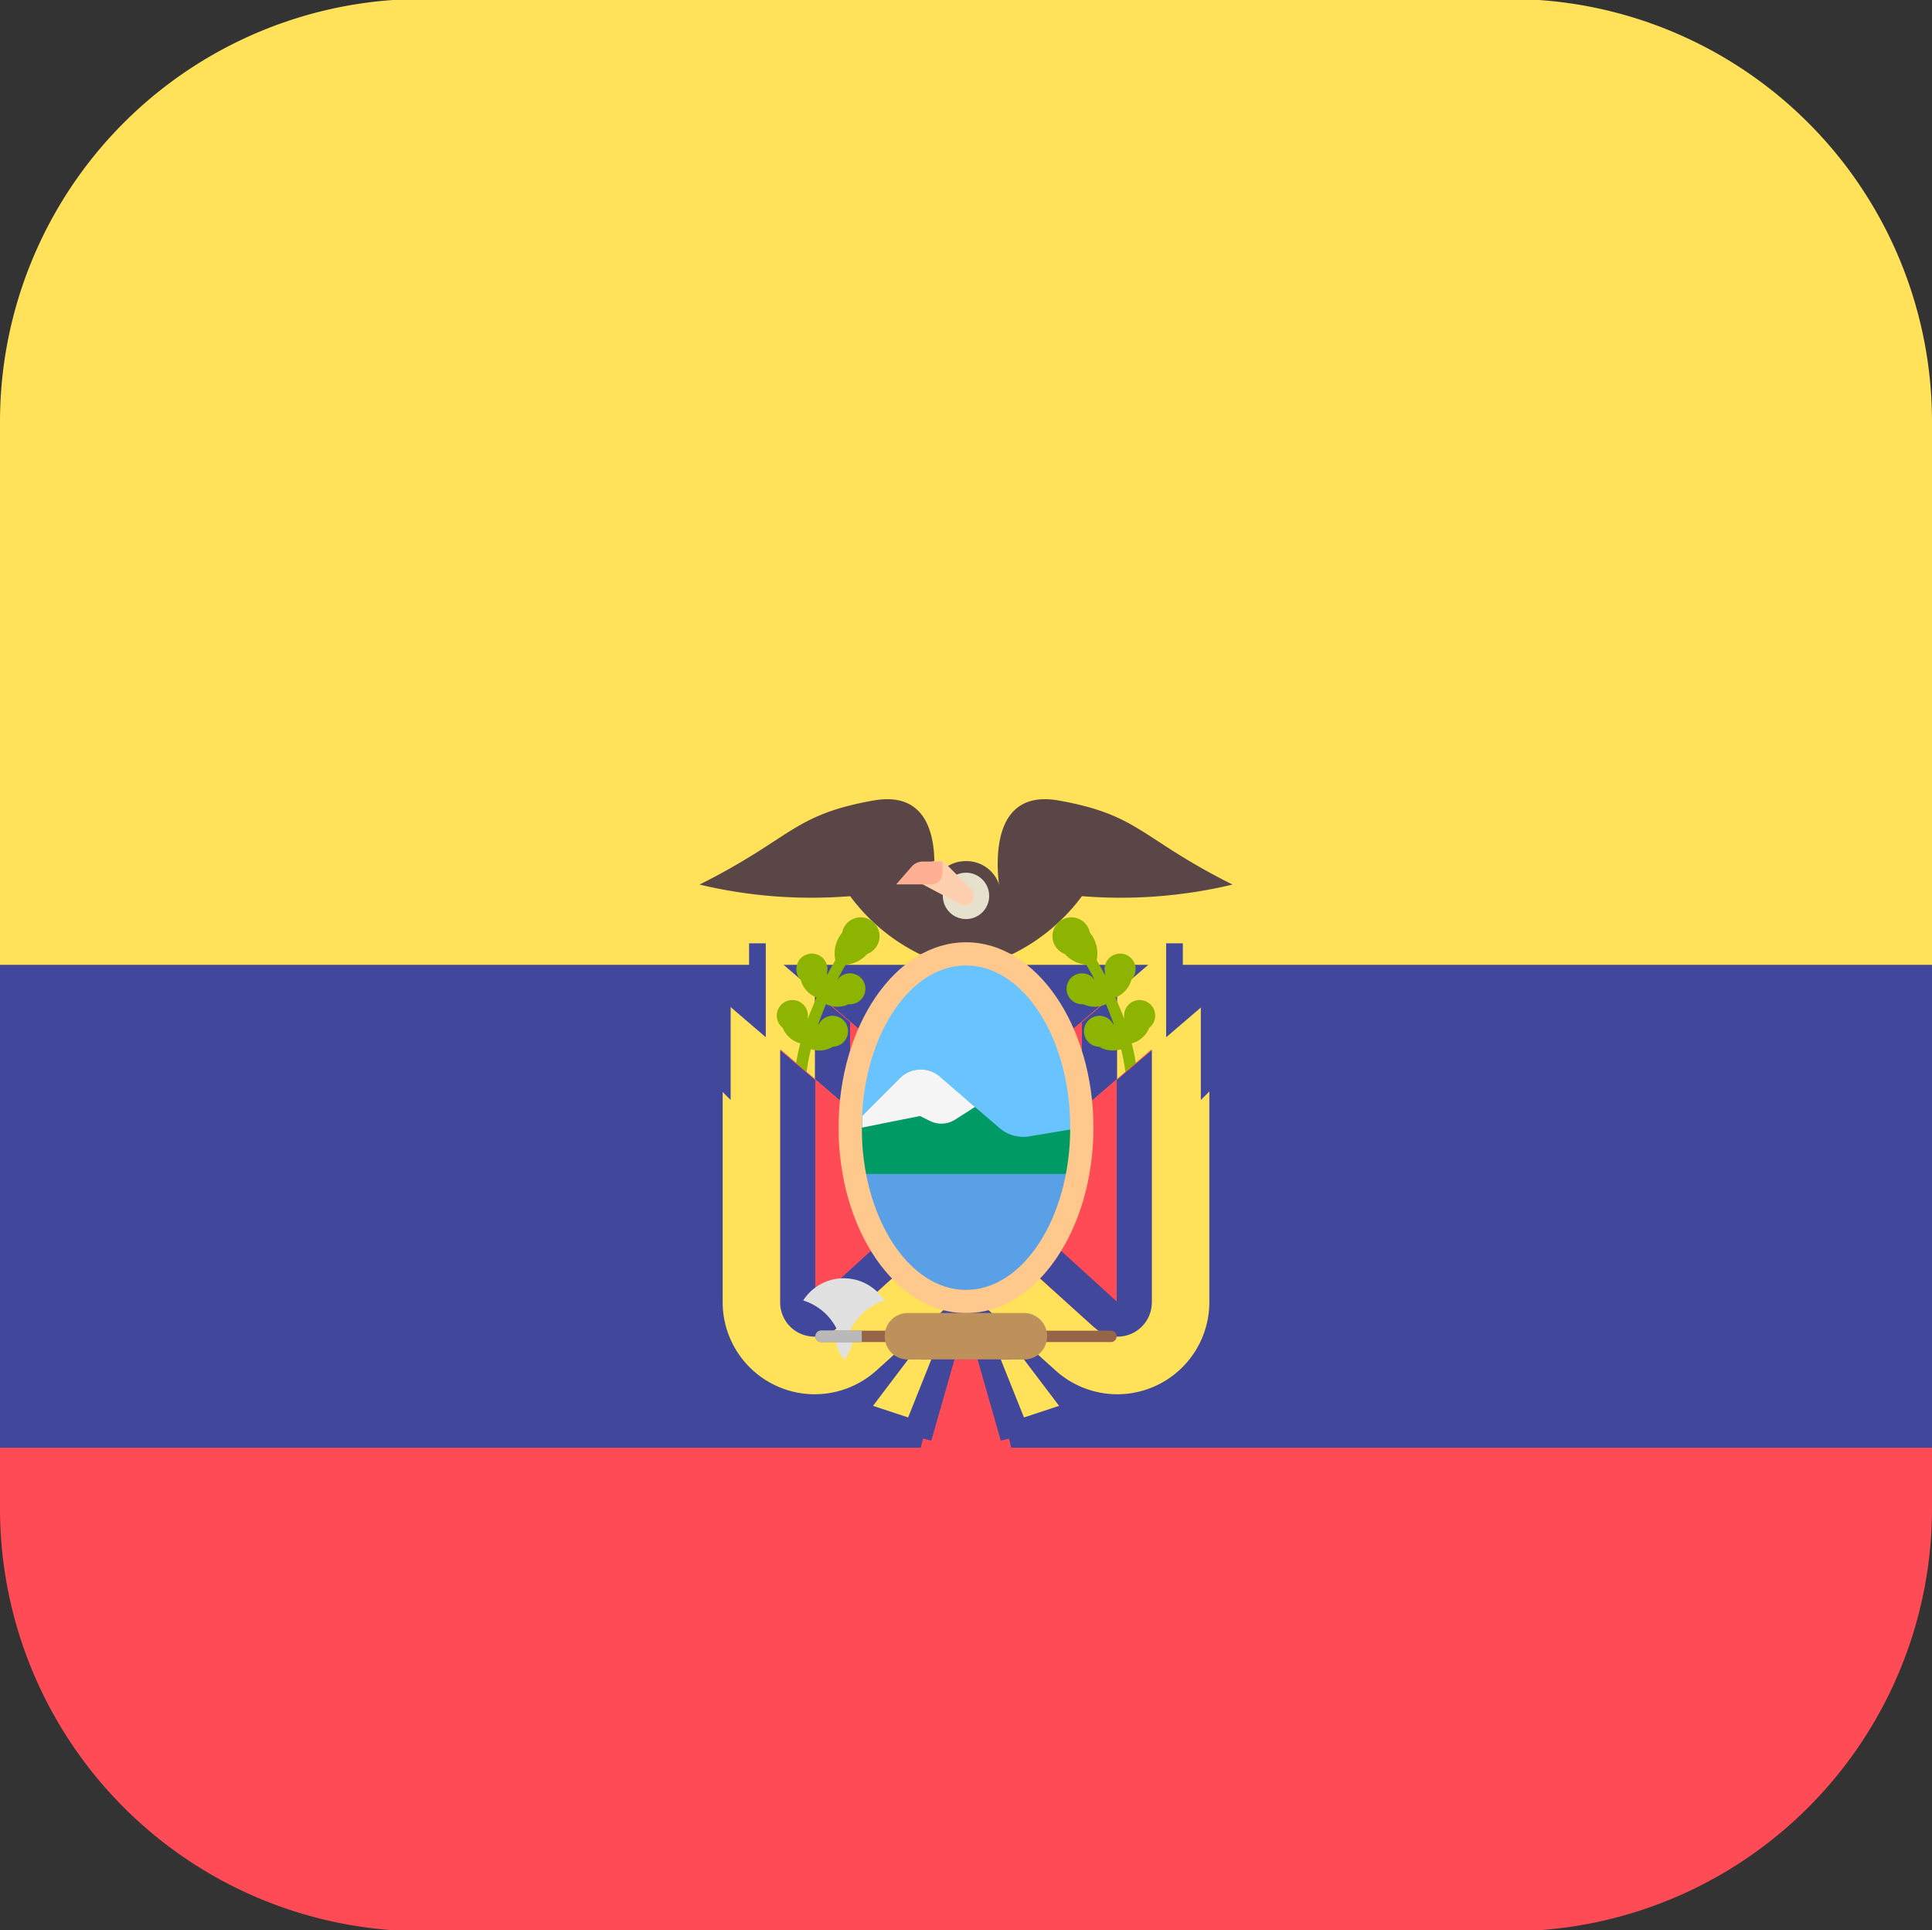 <?xml version="1.0" encoding="UTF-8"?> <svg xmlns="http://www.w3.org/2000/svg" width="22" height="21.976" viewBox="0 0 22 21.976"><rect x="0" y="0" width="22" height="21.976" fill="#333333" stroke="none"/><g id="icon-ecuador" transform="translate(0 -0.281)"><path id="Trazado_56" data-name="Trazado 56" d="M0,384.553a4.813,4.813,0,0,0,4.473,4.8H17.527a4.813,4.813,0,0,0,4.473-4.8v-.694H0Z" transform="translate(0 -367.096)" fill="#ff4b55"></path><path id="Trazado_57" data-name="Trazado 57" d="M17.527.281H4.473A4.813,4.813,0,0,0,0,5.081v6.187H22V5.081A4.813,4.813,0,0,0,17.527.281Z" fill="#ffe15a"></path><rect id="Rectángulo_48" data-name="Rectángulo 48" width="22" height="5.494" transform="translate(0 11.269)" fill="#41479b"></rect><path id="Trazado_58" data-name="Trazado 58" d="M246.788,252.331l2.771-2.375v3.437a1.049,1.049,0,0,1-1.049,1.049h0a1.049,1.049,0,0,1-.7-.269l-1.02-.918v-.924Z" transform="translate(-236.184 -238.947)" fill="#ffe15a"></path><path id="Trazado_59" data-name="Trazado 59" d="M262.943,266.276l-.8-.722v-1.2l1.451-1.244v2.872a.389.389,0,0,1-.649.289Z" transform="translate(-250.877 -251.54)" fill="#ff4b55"></path><path id="Trazado_60" data-name="Trazado 60" d="M262.536,264.02v1.359l.66.6v-2.52l.4-.339v2.872a.389.389,0,0,1-.649.289l-.8-.722v-1.2Z" transform="translate(-250.876 -251.54)" fill="#41479b"></path><path id="Trazado_61" data-name="Trazado 61" d="M203.5,252.331l-2.771-2.375v3.437a1.049,1.049,0,0,0,1.049,1.049h0a1.049,1.049,0,0,0,.7-.269l1.02-.918Z" transform="translate(-192.106 -238.947)" fill="#ffe15a"></path><path id="Trazado_62" data-name="Trazado 62" d="M216.733,266.276l.8-.722v-1.2l-1.451-1.244v2.872a.389.389,0,0,0,.649.289Z" transform="translate(-206.799 -251.54)" fill="#ff4b55"></path><g id="Grupo_68" data-name="Grupo 68" transform="translate(8.53 11.021)"><path id="Trazado_63" data-name="Trazado 63" d="M217.14,264.02v1.359l-.66.6v-2.52l-.4-.339v2.872a.389.389,0,0,0,.649.289l.8-.722v-1.2Z" transform="translate(-215.33 -262.561)" fill="#41479b"></path><rect id="Rectángulo_49" data-name="Rectángulo 49" width="0.19" height="1.136" transform="translate(4.749)" fill="#41479b"></rect><rect id="Rectángulo_50" data-name="Rectángulo 50" width="0.19" height="1.136" fill="#41479b"></rect></g><g id="Grupo_69" data-name="Grupo 69" transform="translate(7.966 9.378)"><path id="Trazado_64" data-name="Trazado 64" d="M188.019,213.1s.264-1.253-.66-1.088-.924.429-1.979.957a5.479,5.479,0,0,0,1.715.132,2.175,2.175,0,0,0,.792.66h.4Z" transform="translate(-185.38 -211.995)" fill="#5a4646"></path><path id="Trazado_65" data-name="Trazado 65" d="M259.334,213.1s-.264-1.253.66-1.088.924.429,1.979.957a5.479,5.479,0,0,1-1.715.132,2.175,2.175,0,0,1-.792.66h-.4Z" transform="translate(-255.904 -211.995)" fill="#5a4646"></path><path id="Trazado_66" data-name="Trazado 66" d="M247.58,229.518h-.792v-.665a.391.391,0,0,1,.391-.391h.01a.391.391,0,0,1,.391.391v.665Z" transform="translate(-244.149 -227.755)" fill="#5a4646"></path></g><circle id="Elipse_13" data-name="Elipse 13" cx="0.264" cy="0.264" r="0.264" transform="translate(10.736 10.217)" fill="#e6e1cd"></circle><path id="Trazado_67" data-name="Trazado 67" d="M242.823,228.688l.5.265a.107.107,0,0,0,.126-.019h0a.107.107,0,0,0,0-.152l-.32-.32h-.077a.225.225,0,0,0-.225.225Z" transform="translate(-232.389 -218.377)" fill="#ffd0af"></path><path id="Trazado_68" data-name="Trazado 68" d="M237.975,228.728h-.4l.174-.2a.172.172,0,0,1,.131-.06h.223v.134A.13.13,0,0,1,237.975,228.728Z" transform="translate(-227.37 -218.378)" fill="#ffaf94"></path><g id="Grupo_70" data-name="Grupo 70" transform="translate(8.889 10.769)"><path id="Trazado_69" data-name="Trazado 69" d="M280.25,244.733a.215.215,0,1,1,.286-.241.368.368,0,0,1,.077.312c.026.045.059.1.094.17a.286.286,0,0,1,0-.029.177.177,0,1,1,.3.084.3.3,0,0,1-.18.2c.033.076.066.158.1.244,0-.005,0-.01,0-.015a.177.177,0,1,1,.285.116.3.3,0,0,1-.2.177,2.319,2.319,0,0,1,.076.566h-.132a2.136,2.136,0,0,0-.065-.5.3.3,0,0,1-.251-.028.176.176,0,1,1,.159-.26l.009.007c-.028-.081-.058-.158-.089-.231a.3.3,0,0,1-.258,0,.176.176,0,1,1,.129-.277c-.036-.07-.069-.128-.095-.172A.367.367,0,0,1,280.25,244.733Z" transform="translate(-277.014 -244.36)" fill="#8cb400"></path><path id="Trazado_70" data-name="Trazado 70" d="M207.859,244.733a.215.215,0,1,0-.286-.241.368.368,0,0,0-.077.312c-.026.045-.059.1-.094.17a.29.29,0,0,0,0-.029.177.177,0,1,0-.3.084.3.3,0,0,0,.18.2c-.033.076-.066.158-.1.244,0-.005,0-.01,0-.015a.177.177,0,1,0-.285.116.3.3,0,0,0,.2.177,2.32,2.32,0,0,0-.076.566h.132a2.137,2.137,0,0,1,.065-.5.3.3,0,0,0,.251-.028.176.176,0,1,0-.159-.26l-.009.007c.028-.081.058-.158.089-.231a.3.3,0,0,0,.258,0,.176.176,0,1,0-.129-.277c.036-.07.069-.128.095-.172A.367.367,0,0,0,207.859,244.733Z" transform="translate(-206.873 -244.36)" fill="#8cb400"></path></g><path id="Trazado_71" data-name="Trazado 71" d="M194.291,267.684l-2.771-2.375v3.437a1.049,1.049,0,0,0,1.049,1.049h0a1.049,1.049,0,0,0,.7-.269l1.02-.918Z" transform="translate(-183.291 -253.64)" fill="#ffe15a"></path><path id="Trazado_72" data-name="Trazado 72" d="M207.521,281.628l.8-.722v-1.2l-1.451-1.244v2.871a.389.389,0,0,0,.649.289Z" transform="translate(-197.983 -266.233)" fill="#ff4b55"></path><path id="Trazado_73" data-name="Trazado 73" d="M207.928,279.372v1.359l-.66.6v-2.52l-.4-.339v2.871a.389.389,0,0,0,.649.289l.8-.722v-1.2Z" transform="translate(-197.984 -266.233)" fill="#41479b"></path><path id="Trazado_74" data-name="Trazado 74" d="M256,267.684l2.771-2.375v3.437a1.049,1.049,0,0,1-1.049,1.049h0a1.049,1.049,0,0,1-.7-.269l-1.02-.918Z" transform="translate(-245 -253.64)" fill="#ffe15a"></path><path id="Trazado_75" data-name="Trazado 75" d="M272.155,281.628l-.8-.722v-1.2l1.451-1.244v2.871a.389.389,0,0,1-.649.289Z" transform="translate(-259.693 -266.233)" fill="#ff4b55"></path><path id="Trazado_76" data-name="Trazado 76" d="M271.748,279.372v1.359l.66.6v-2.52l.4-.339v2.871a.389.389,0,0,1-.649.289l-.8-.722v-1.2Z" transform="translate(-259.692 -266.233)" fill="#41479b"></path><ellipse id="Elipse_14" data-name="Elipse 14" cx="1.319" cy="1.979" rx="1.319" ry="1.979" transform="translate(9.681 11.141)" fill="#69c3ff"></ellipse><path id="Trazado_77" data-name="Trazado 77" d="M228.365,284.918h2.375l.132-.528-.6.1a.413.413,0,0,1-.337-.094l-.683-.585a.336.336,0,0,0-.219-.081h0a.337.337,0,0,0-.238.1l-.429.429v.66Z" transform="translate(-218.552 -271.271)" fill="#009b64"></path><path id="Trazado_78" data-name="Trazado 78" d="M229.427,284.3l.227-.145-.4-.345a.336.336,0,0,0-.219-.081h0a.337.337,0,0,0-.238.1l-.429.429v.132l.66-.132.117.058A.29.29,0,0,0,229.427,284.3Z" transform="translate(-218.552 -271.271)" fill="#f5f5f5"></path><path id="Trazado_79" data-name="Trazado 79" d="M228.366,311.365l.132.792.66.66h.4l.528-.132.528-.528.132-.792Z" transform="translate(-218.553 -297.717)" fill="#5aa0e6"></path><path id="Trazado_80" data-name="Trazado 80" d="M223.676,254.179c-.8,0-1.451-.947-1.451-2.111s.651-2.111,1.451-2.111,1.451.947,1.451,2.111S224.477,254.179,223.676,254.179Zm0-3.958c-.655,0-1.187.829-1.187,1.847s.533,1.847,1.187,1.847,1.187-.829,1.187-1.847S224.331,250.221,223.676,250.221Z" transform="translate(-212.676 -238.948)" fill="#ffc88c"></path><g id="Grupo_71" data-name="Grupo 71" transform="translate(9.146 14.835)"><path id="Trazado_81" data-name="Trazado 81" d="M213.769,339.252a.549.549,0,0,0-.924,0,.637.637,0,0,1,.416.407.776.776,0,0,1,.046.264A.679.679,0,0,1,213.769,339.252Z" transform="translate(-212.845 -339)" fill="#e1e1e1"></path><path id="Trazado_82" data-name="Trazado 82" d="M221.47,354.483a.444.444,0,0,1-.1.258l0,0a.443.443,0,0,1-.1-.258Z" transform="translate(-220.903 -353.815)" fill="#e1e1e1"></path></g><path id="Trazado_83" data-name="Trazado 83" d="M219.449,352.949h-3.3a.065.065,0,0,1-.065-.065v0a.065.065,0,0,1,.065-.065h3.3a.065.065,0,0,1,.065.065v0A.065.065,0,0,1,219.449,352.949Z" transform="translate(-206.799 -337.388)" fill="#966446"></path><path id="Trazado_84" data-name="Trazado 84" d="M236.093,348.74h-1.326a.261.261,0,0,1-.261-.261v-.007a.261.261,0,0,1,.261-.261h1.326a.261.261,0,0,1,.261.261v.007A.261.261,0,0,1,236.093,348.74Z" transform="translate(-224.431 -332.981)" fill="#be915a"></path><path id="Trazado_85" data-name="Trazado 85" d="M216.612,352.817h-.462a.066.066,0,0,0,0,.132h.462Z" transform="translate(-206.799 -337.388)" fill="#b9b9b9"></path><path id="Trazado_86" data-name="Trazado 86" d="M244.246,360.493V361.7l-.528-.15.264-1.055Z" transform="translate(-233.246 -344.734)" fill="#ff4b55"></path><path id="Trazado_87" data-name="Trazado 87" d="M235.3,360.493l-.264.924-.528-.132.4-.792Z" transform="translate(-224.431 -344.734)" fill="#41479b"></path><path id="Trazado_88" data-name="Trazado 88" d="M231.832,360.493l-.4.528.4.132.264-.66Z" transform="translate(-221.491 -344.734)" fill="#ffe15a"></path><path id="Trazado_89" data-name="Trazado 89" d="M256,360.493V361.7l.528-.15-.264-1.055Z" transform="translate(-245 -344.734)" fill="#ff4b55"></path><path id="Trazado_90" data-name="Trazado 90" d="M259.07,360.493l.264.924.528-.132-.4-.792Z" transform="translate(-247.938 -344.734)" fill="#41479b"></path><path id="Trazado_91" data-name="Trazado 91" d="M265.475,360.493l.4.528-.4.132-.264-.66Z" transform="translate(-253.815 -344.734)" fill="#ffe15a"></path><g id="Grupo_72" data-name="Grupo 72" transform="translate(8.135 11.669)"><path id="Trazado_92" data-name="Trazado 92" d="M189.5,266.441l-.19-.191V265.3h.19Z" transform="translate(-189.315 -265.305)" fill="#41479b"></path><path id="Trazado_93" data-name="Trazado 93" d="M318.423,266.25l-.19.191V265.3h.19Z" transform="translate(-312.694 -265.305)" fill="#41479b"></path></g></g></svg> 